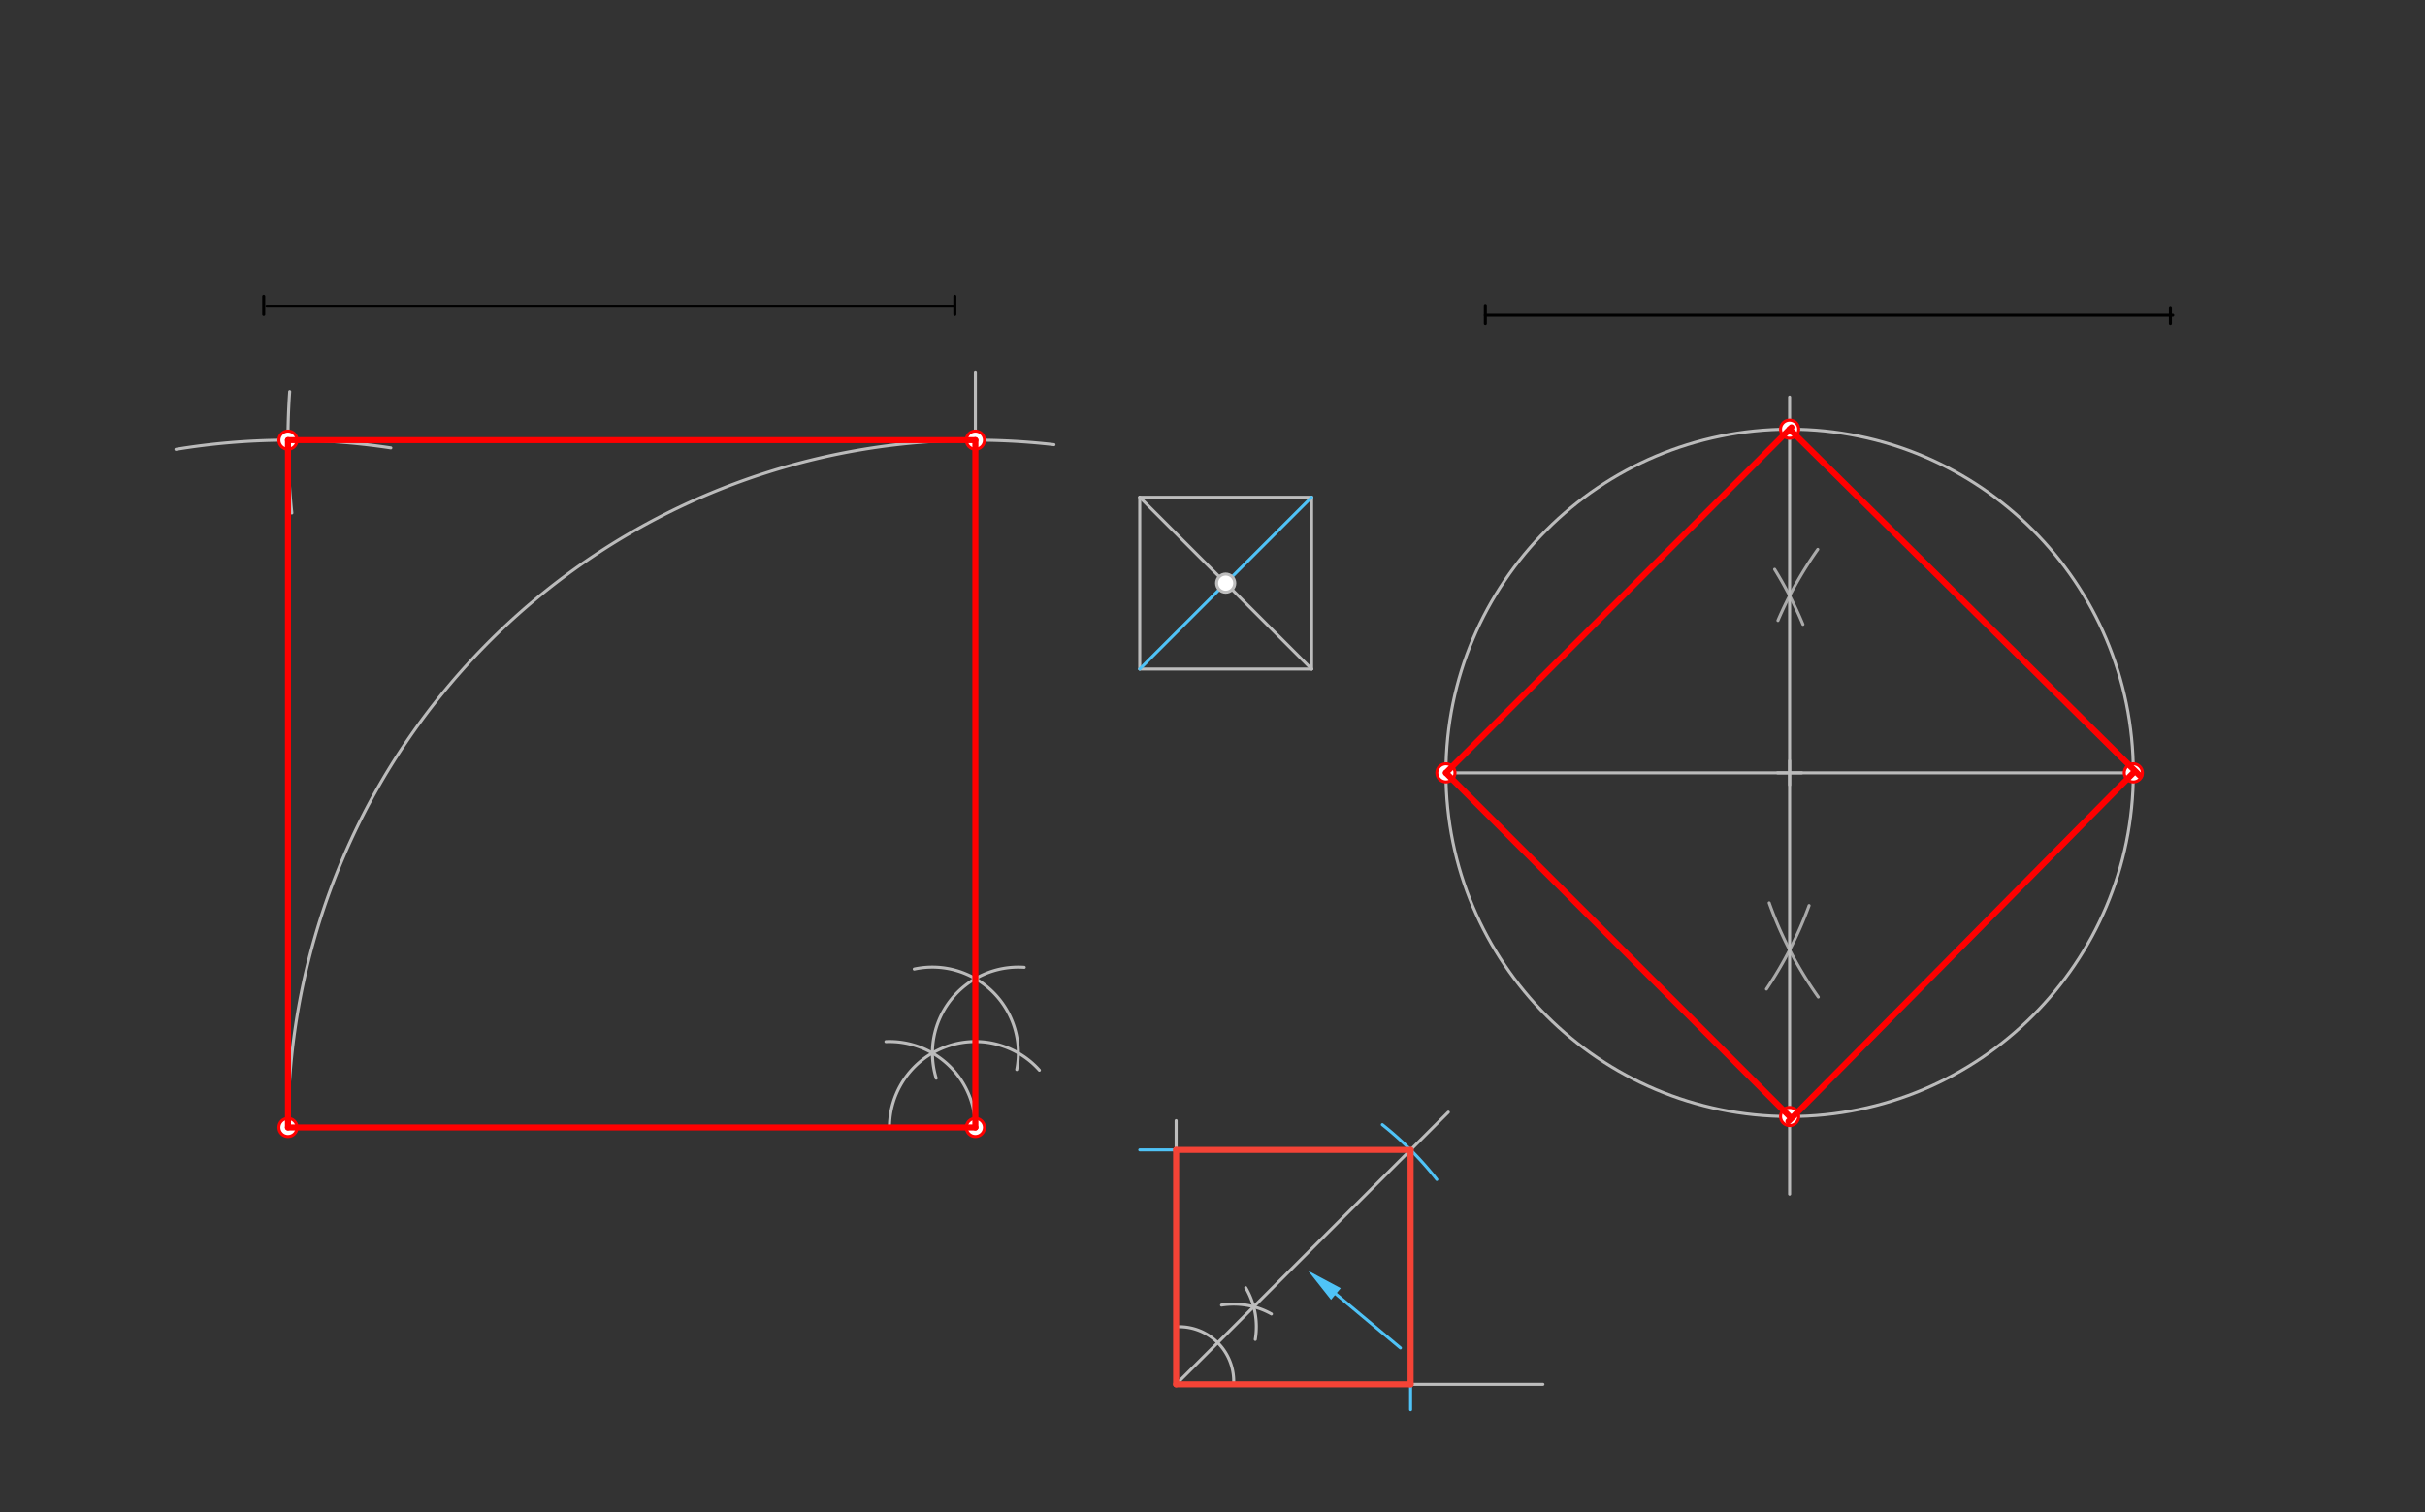 <svg xmlns="http://www.w3.org/2000/svg" class="svg--816" height="100%" preserveAspectRatio="xMidYMid meet" viewBox="0 0 800 499" width="100%"><rect x="0" y="0" width="800" height="499" fill="#333333" stroke="none"/><defs><marker id="marker-arrow" markerHeight="16" markerUnits="userSpaceOnUse" markerWidth="24" orient="auto-start-reverse" refX="24" refY="4" viewBox="0 0 24 8"><path d="M 0 0 L 24 4 L 0 8 z" stroke="inherit"></path></marker></defs><g class="aux-layer--949"><g class="element--733"><line stroke="#000000" stroke-dasharray="none" stroke-linecap="round" stroke-width="1" x1="490" x2="716.772" y1="104" y2="104"></line></g><g class="element--733"><line stroke="#000000" stroke-dasharray="none" stroke-linecap="round" stroke-width="1" x1="315" x2="315" y1="97.75" y2="103.75"></line></g><g class="element--733"><line stroke="#000000" stroke-dasharray="none" stroke-linecap="round" stroke-width="1" x1="490" x2="490" y1="100.75" y2="106.75"></line></g><g class="element--733"><line stroke="#000000" stroke-dasharray="none" stroke-linecap="round" stroke-width="1" x1="87" x2="87" y1="97.75" y2="103.75"></line></g><g class="element--733"><line stroke="#000000" stroke-dasharray="none" stroke-linecap="round" stroke-width="1" x1="716" x2="716" y1="101.75" y2="106.75"></line></g><g class="element--733"><line stroke="#bbbbbb" stroke-dasharray="none" stroke-linecap="round" stroke-width="1" x1="95" x2="321.772" y1="372" y2="372"></line></g><g class="element--733"><path d="M 293.425 372 A 28.346 28.346 0 0 1 342.899 353.102" fill="none" stroke="#BDBDBD" stroke-dasharray="none" stroke-linecap="round" stroke-width="1"></path></g><g class="element--733"><path d="M 321.755 372.958 A 28.346 28.346 0 0 0 292.261 343.677" fill="none" stroke="#bbbbbb" stroke-dasharray="none" stroke-linecap="round" stroke-width="1"></path></g><g class="element--733"><path d="M 335.419 352.886 A 28.346 28.346 0 0 0 301.615 319.743" fill="none" stroke="#bbbbbb" stroke-dasharray="none" stroke-linecap="round" stroke-width="1"></path></g><g class="element--733"><path d="M 308.838 355.744 A 28.346 28.346 0 0 1 337.889 319.172" fill="none" stroke="#bbbbbb" stroke-dasharray="none" stroke-linecap="round" stroke-width="1"></path></g><g class="element--733"><line stroke="#bbbbbb" stroke-dasharray="none" stroke-linecap="round" stroke-width="1" x1="321.772" x2="321.772" y1="372" y2="123"></line></g><g class="element--733"><path d="M 95 372 A 226.772 226.772 0 0 1 347.698 146.715" fill="none" stroke="#bbbbbb" stroke-dasharray="none" stroke-linecap="round" stroke-width="1"></path></g><g class="element--733"><path d="M 58.043 148.26 A 226.772 226.772 0 0 1 128.941 147.783" fill="none" stroke="#bbbbbb" stroke-dasharray="none" stroke-linecap="round" stroke-width="1"></path></g><g class="element--733"><path d="M 96.276 169.253 A 226.772 226.772 0 0 1 95.567 129.202" fill="none" stroke="#bbbbbb" stroke-dasharray="none" stroke-linecap="round" stroke-width="1"></path></g><g class="element--733"><line stroke="#BDBDBD" stroke-dasharray="none" stroke-linecap="round" stroke-width="1" x1="376" x2="432.693" y1="220.75" y2="220.75"></line></g><g class="element--733"><line stroke="#BDBDBD" stroke-dasharray="none" stroke-linecap="round" stroke-width="1" x1="432.693" x2="432.693" y1="220.75" y2="164.057"></line></g><g class="element--733"><line stroke="#BDBDBD" stroke-dasharray="none" stroke-linecap="round" stroke-width="1" x1="432.693" x2="376" y1="164.057" y2="164.057"></line></g><g class="element--733"><line stroke="#BDBDBD" stroke-dasharray="none" stroke-linecap="round" stroke-width="1" x1="376" x2="376" y1="220.75" y2="164.057"></line></g><g class="element--733"><line stroke="#4FC3F7" stroke-dasharray="none" stroke-linecap="round" stroke-width="1" x1="376" x2="432.693" y1="220.75" y2="164.057"></line></g><g class="element--733"><line stroke="#BDBDBD" stroke-dasharray="none" stroke-linecap="round" stroke-width="1" x1="432.693" x2="376" y1="220.75" y2="164.057"></line></g><g class="element--733"><line stroke="#bbbbbb" stroke-dasharray="none" stroke-linecap="round" stroke-width="1" x1="477" x2="703.772" y1="255" y2="255"></line></g><g class="element--733"><path d="M 599.851 328.971 A 127.559 127.559 0 0 1 583.647 297.912" fill="none" stroke="#aaaaaa" stroke-dasharray="none" stroke-linecap="round" stroke-width="1"></path></g><g class="element--733"><path d="M 586.536 204.73 A 127.559 127.559 0 0 1 599.678 181.272" fill="none" stroke="#aaaaaa" stroke-dasharray="none" stroke-linecap="round" stroke-width="1"></path></g><g class="element--733"><path d="M 582.75 326.332 A 127.559 127.559 0 0 0 596.806 298.794" fill="none" stroke="#aaaaaa" stroke-dasharray="none" stroke-linecap="round" stroke-width="1"></path></g><g class="element--733"><path d="M 594.776 206.009 A 127.559 127.559 0 0 0 585.448 187.842" fill="none" stroke="#aaaaaa" stroke-dasharray="none" stroke-linecap="round" stroke-width="1"></path></g><g class="element--733"><line stroke="#bbbbbb" stroke-dasharray="none" stroke-linecap="round" stroke-width="1" x1="590.386" x2="590.386" y1="131" y2="394"></line></g><g class="element--733"><g class="center--a87"><line x1="586.386" y1="255" x2="594.386" y2="255" stroke="#bbbbbb" stroke-width="1" stroke-linecap="round"></line><line x1="590.386" y1="251" x2="590.386" y2="259" stroke="#bbbbbb" stroke-width="1" stroke-linecap="round"></line><circle class="hit--87b" cx="590.386" cy="255" r="4" stroke="none" fill="transparent"></circle></g><circle cx="590.386" cy="255" fill="none" r="113.386" stroke="#bbbbbb" stroke-dasharray="none" stroke-width="1"></circle></g><g class="element--733"><line stroke="#BDBDBD" stroke-dasharray="none" stroke-linecap="round" stroke-width="1" x1="388" x2="388" y1="369.75" y2="456.75"></line></g><g class="element--733"><line stroke="#BDBDBD" stroke-dasharray="none" stroke-linecap="round" stroke-width="1" x1="388" x2="509" y1="456.75" y2="456.75"></line></g><g class="element--733"><path d="M 407 455.75 A 18 18 0 0 0 389 437.75" fill="none" stroke="#BDBDBD" stroke-dasharray="none" stroke-linecap="round" stroke-width="1"></path></g><g class="element--733"><path d="M 402.978 430.614 A 25.456 25.456 0 0 1 419.438 433.54" fill="none" stroke="#BDBDBD" stroke-dasharray="none" stroke-linecap="round" stroke-width="1"></path></g><g class="element--733"><path d="M 414.109 441.935 A 25.456 25.456 0 0 0 410.969 424.89" fill="none" stroke="#BDBDBD" stroke-dasharray="none" stroke-linecap="round" stroke-width="1"></path></g><g class="element--733"><line stroke="#BDBDBD" stroke-dasharray="none" stroke-linecap="round" stroke-width="1" x1="388" x2="477.8" y1="456.75" y2="366.95"></line></g><g class="element--733"><line stroke="#4FC3F7" stroke-dasharray="none" stroke-linecap="round" stroke-width="1" x1="462" x2="440.706" y1="444.75" y2="426.947"></line><path d="M431.5,419.25 l12,2.5 l0,-5 z" fill="#4FC3F7" stroke="#4FC3F7" stroke-width="0" transform="rotate(39.898, 431.5, 419.25)"></path></g><g class="element--733"><path d="M 456.023 371.084 A 109.388 109.388 0 0 1 474 389.15" fill="none" stroke="#4FC3F7" stroke-dasharray="none" stroke-linecap="round" stroke-width="1"></path></g><g class="element--733"><line stroke="#4FC3F7" stroke-dasharray="none" stroke-linecap="round" stroke-width="1" x1="465.349" x2="376" y1="379.401" y2="379.401"></line></g><g class="element--733"><line stroke="#4FC3F7" stroke-dasharray="none" stroke-linecap="round" stroke-width="1" x1="465.349" x2="465.349" y1="379.401" y2="465.15"></line></g><g class="element--733"><circle cx="95" cy="372" r="3" stroke="#ff0000" stroke-width="1" fill="#ffffff"></circle>}</g><g class="element--733"><circle cx="321.772" cy="372" r="3" stroke="#ff0000" stroke-width="1" fill="#ffffff"></circle>}</g><g class="element--733"><circle cx="321.772" cy="145.228" r="3" stroke="#ff0000" stroke-width="1" fill="#ffffff"></circle>}</g><g class="element--733"><circle cx="95" cy="145.228" r="3" stroke="#ff0000" stroke-width="1" fill="#ffffff"></circle>}</g><g class="element--733"><circle cx="404.346" cy="192.404" r="3" stroke="#BDBDBD" stroke-width="1" fill="#ffffff"></circle>}</g><g class="element--733"><circle cx="477" cy="255" r="3" stroke="#ff0000" stroke-width="1" fill="#ffffff"></circle>}</g><g class="element--733"><circle cx="703.772" cy="255" r="3" stroke="#ff0000" stroke-width="1" fill="#ffffff"></circle>}</g><g class="element--733"><circle cx="590.386" cy="368.386" r="3" stroke="#ff0000" stroke-width="1" fill="#ffffff"></circle>}</g><g class="element--733"><circle cx="590.386" cy="141.614" r="3" stroke="#ff0000" stroke-width="1" fill="#ffffff"></circle>}</g></g><g class="main-layer--75a"><g class="element--733"><line stroke="#000000" stroke-dasharray="none" stroke-linecap="round" stroke-width="1" x1="88" x2="314.772" y1="101" y2="101"></line></g><g class="element--733"><line stroke="#ff0000" stroke-dasharray="none" stroke-linecap="round" stroke-width="2" x1="95" x2="321.772" y1="372" y2="372"></line></g><g class="element--733"><line stroke="#ff0000" stroke-dasharray="none" stroke-linecap="round" stroke-width="2" x1="321.772" x2="321.772" y1="372" y2="145.228"></line></g><g class="element--733"><line stroke="#ff0000" stroke-dasharray="none" stroke-linecap="round" stroke-width="2" x1="321.772" x2="95" y1="145.228" y2="145.228"></line></g><g class="element--733"><line stroke="#ff0000" stroke-dasharray="none" stroke-linecap="round" stroke-width="2" x1="95" x2="95" y1="145.228" y2="372"></line></g><g class="element--733"><line stroke="#ff0000" stroke-dasharray="none" stroke-linecap="round" stroke-width="2" x1="477" x2="590.386" y1="255" y2="368.386"></line></g><g class="element--733"><line stroke="#ff0000" stroke-dasharray="none" stroke-linecap="round" stroke-width="2" x1="590" x2="703.772" y1="370" y2="255"></line></g><g class="element--733"><line stroke="#ff0000" stroke-dasharray="none" stroke-linecap="round" stroke-width="2" x1="706" x2="590.386" y1="256" y2="141.614"></line></g><g class="element--733"><line stroke="#ff0000" stroke-dasharray="none" stroke-linecap="round" stroke-width="2" x1="591" x2="477" y1="141" y2="255"></line></g><g class="element--733"><line stroke="#F44336" stroke-dasharray="none" stroke-linecap="round" stroke-width="2" x1="388" x2="465.349" y1="456.75" y2="456.75"></line></g><g class="element--733"><line stroke="#F44336" stroke-dasharray="none" stroke-linecap="round" stroke-width="2" x1="465.349" x2="465.349" y1="456.75" y2="379.401"></line></g><g class="element--733"><line stroke="#F44336" stroke-dasharray="none" stroke-linecap="round" stroke-width="2" x1="465.349" x2="388" y1="379.401" y2="379.401"></line></g><g class="element--733"><line stroke="#F44336" stroke-dasharray="none" stroke-linecap="round" stroke-width="2" x1="388" x2="388" y1="379.401" y2="456.75"></line></g></g><g class="snaps-layer--ac6"></g><g class="temp-layer--52d"></g></svg>